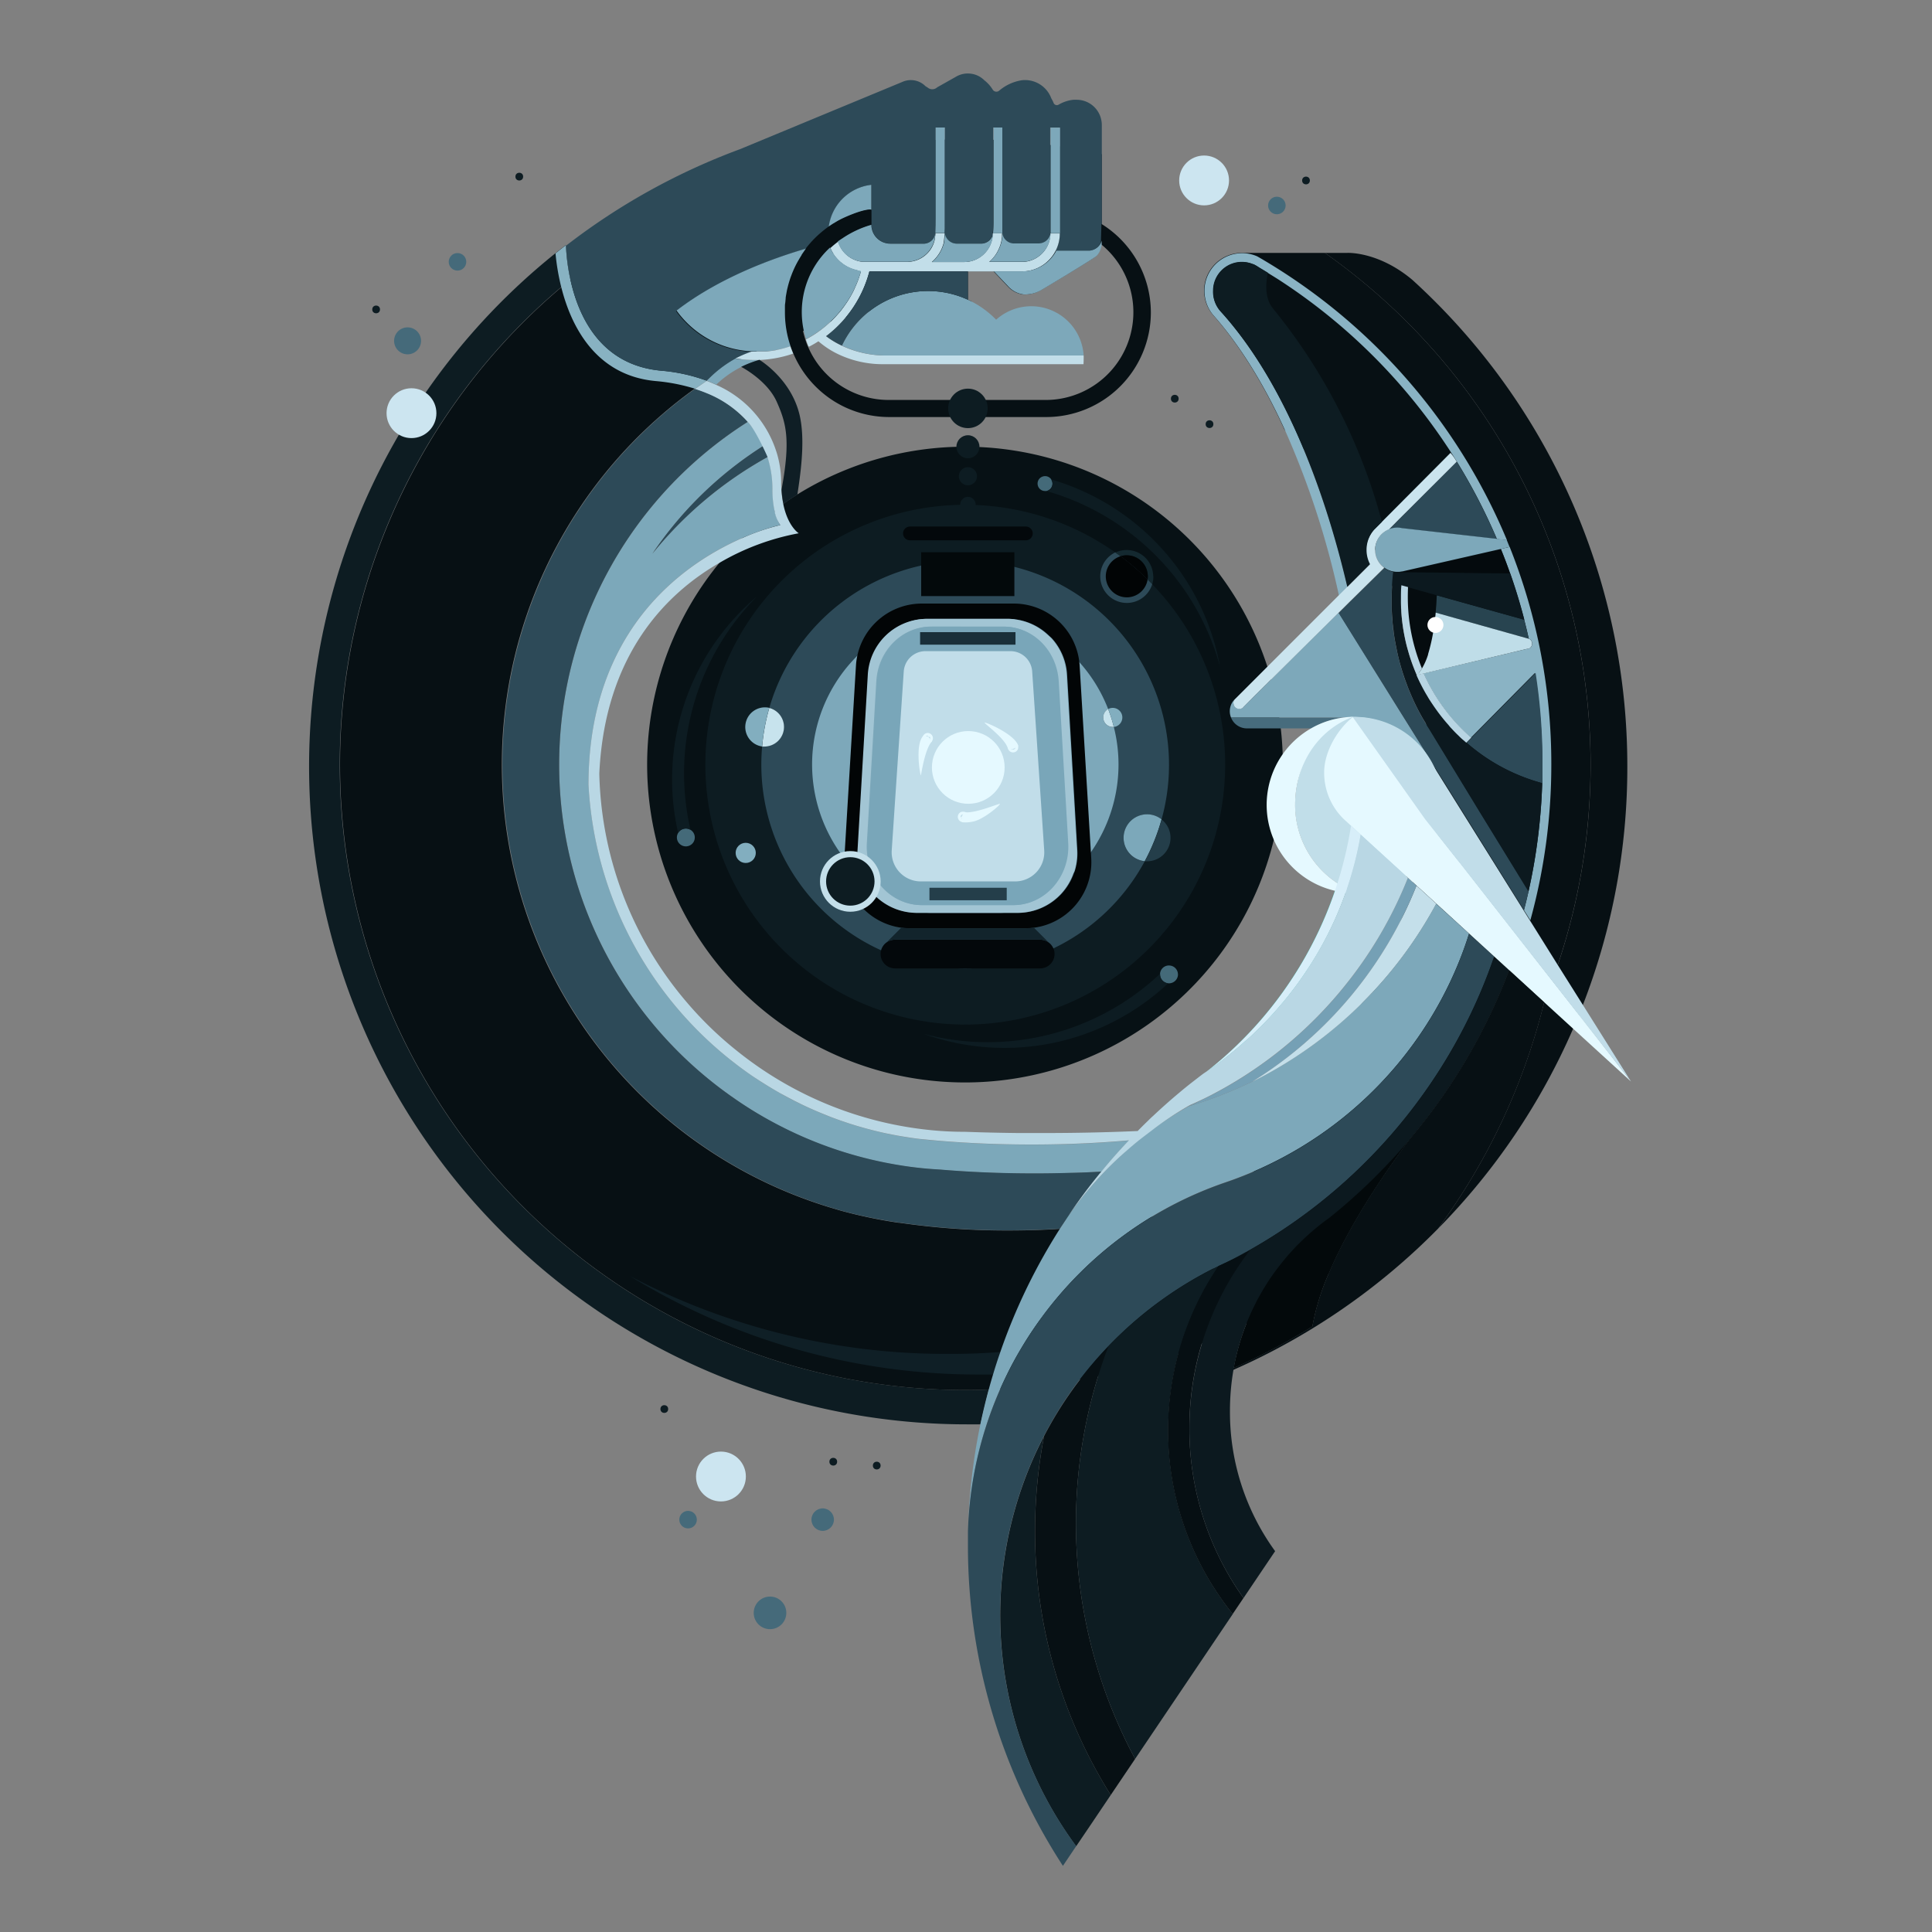 <svg id="Layer_1" data-name="Layer 1" xmlns="http://www.w3.org/2000/svg" viewBox="0 0 500 500"><rect x="0" y="0" width="500" height="500" fill="#808080" stroke="none"/><defs><style>.cls-1{fill:#0d1c22;}.cls-2{fill:#071014;}.cls-3{fill:#071115;}.cls-4{fill:#2d4a58;}.cls-5{fill:#7da8ba;}.cls-6{fill:#0f1f26;}.cls-7{fill:#03090b;}.cls-8{fill:#060f13;}.cls-9{fill:#0c191f;}.cls-10{fill:#7ca8ba;}.cls-11{fill:#00bfa3;}.cls-12{fill:#75a0b5;}.cls-13{fill:#c4dfea;}.cls-14{fill:#050c0f;}.cls-15{fill:#8ab3c4;}.cls-16{fill:#284450;}.cls-17{fill:#040a0d;}.cls-18{fill:#b8d5e3;}.cls-19{fill:#bfdde8;}.cls-20{fill:#476c7d;}.cls-21{fill:#cae4ee;}.cls-22{fill:#c1dee9;}.cls-23{fill:#88b2c2;}.cls-24{fill:#fff;}.cls-25,.cls-39{fill:#e5f9ff;}.cls-26{fill:#c1dde9;}.cls-27{fill:#d7eef9;}.cls-28{fill:#b9d7e4;}.cls-29{fill:none;}.cls-30{fill:#c2dee9;}.cls-31{fill:#0f1e25;}.cls-32{fill:#446a79;}.cls-33{fill:#020506;}.cls-34{fill:#a2c5d4;}.cls-35{fill:#79a6b9;}.cls-36{fill:#03080b;}.cls-37{fill:#243e4a;}.cls-38{fill:#192f39;}.cls-39{stroke:#e5f9ff;stroke-linecap:round;stroke-linejoin:round;stroke-width:2px;}.cls-40{fill:#82aebf;}.cls-41{fill:#c7e3ed;}.cls-42{fill:#142930;}.cls-43{fill:#010405;}.cls-44{fill:#12242c;}.cls-45{fill:#456a7a;}.cls-46{fill:#cce5f0;}</style></defs><path class="cls-1" d="M255.89,359.61c-2,.08-4.06.12-6.1.12A161.86,161.86,0,0,1,145.24,74.3c.78-.66,1.57-1.31,2.37-2a52.09,52.09,0,0,1-1.16-8.89c-.9.7-1.8,1.4-2.69,2.12A170.25,170.25,0,0,0,250.29,368.62c1.15,0,2.29,0,3.43,0l2.17-9"/><path class="cls-2" d="M342.88,65.45H321.37a9.45,9.45,0,0,0-1.94.2,9.75,9.75,0,0,0-7.81,9.55,8.47,8.47,0,0,0,.07,1.13,9.7,9.7,0,0,0,2.08,5l.38.43c6.77,7.74,12.94,17.71,18.29,29.46,1.67,1.58,3.29,3.23,4.87,4.92a119.33,119.33,0,0,1,32.21,79.58h0c0,.71,0,1.43,0,2.15a122,122,0,0,1-.79,13.86h0a119.58,119.58,0,0,1-45,80.35,8.58,8.58,0,0,1,2.81,5.94c0,11.28-29.28,20.43-65.39,20.43a191,191,0,0,1-28.35-2l-.21,0q-4.71-.68-9.3-1.72c-.37-.07-.73-.16-1.1-.25q-1.19-.27-2.34-.57c-1-.25-1.93-.5-2.86-.77l-2.08-.62A119.78,119.78,0,0,1,249.79,78.11c.61,0,1.22,0,1.83,0-.37-.19-.74-.38-1.12-.55V70.22h6.61l3.71,3.91a6.49,6.49,0,0,0,4,2.08,4.19,4.19,0,0,0,.5,0h0a8.26,8.26,0,0,0,4.16-1.19c3.58-2.12,13-7.74,14.24-8.79a5.07,5.07,0,0,0,1.29-3v0l0-.93.12-4.31V39.91A161.86,161.86,0,1,0,311,347.75q5.91-2.42,11.57-5.28a161.28,161.28,0,0,0,21.3-12.89c3.68-8.7,9.33-18.38,16.25-28.26q2.28-3.27,4.74-6.55a150.18,150.18,0,0,0,25.68-43.68l9,8.24.18-.44q1-2.5,1.95-5c.52-1.4,1-2.8,1.49-4.22h0A162.07,162.07,0,0,0,342.88,65.45Z"/><path class="cls-3" d="M332,197.87a82.26,82.26,0,1,1-145.73-52.32A83.49,83.49,0,0,1,200.46,132c.75-.56,1.51-1.11,2.28-1.64q1.77-1.25,3.62-2.4A82.28,82.28,0,0,1,332,197.87Z"/><path class="cls-1" d="M317.07,197.87A67.26,67.26,0,1,1,288.67,143l1.37,1a66,66,0,0,1,6.95,6c.41.39.81.8,1.21,1.21A67.06,67.06,0,0,1,317.07,197.87Z"/><path class="cls-4" d="M249.79,145.12a52.79,52.79,0,0,0-50.69,38.07,5.09,5.09,0,0,1-1.3,10,3.43,3.43,0,0,1-.56,0c-.14,1.55-.21,3.11-.21,4.7a52.77,52.77,0,0,0,99.23,25,6.08,6.08,0,0,1,.59-12.13,6,6,0,0,1,3.76,1.31,52.79,52.79,0,0,0-50.82-66.93Zm38.47,43-.28,0a2.48,2.48,0,0,1-1.19-4.65A37.8,37.8,0,0,1,288.26,188.14Z"/><path class="cls-5" d="M289.47,197.87a39.65,39.65,0,1,1-2.68-14.36,2.48,2.48,0,0,0,1.19,4.65l.28,0A39.48,39.48,0,0,1,289.47,197.87Z"/><path class="cls-6" d="M258.89,349.9q-1,2.89-1.89,5.83c-1.19,0-2.39,0-3.59,0a172.06,172.06,0,0,1-90.4-25.5,176.06,176.06,0,0,0,82.09,20.16Q252.06,350.43,258.89,349.9Z"/><path class="cls-7" d="M364.88,294.77q-2.46,3.28-4.74,6.55c-6.92,9.88-12.57,19.56-16.25,28.26a62.27,62.27,0,0,0-4.24,13.72,167.3,167.3,0,0,1-20.4,10.77,2.3,2.3,0,0,1,.06-.28c.07-.41.15-.82.24-1.22s.21-1,.33-1.48.18-.77.28-1.15.17-.68.27-1l.21-.77c.28-1,.58-1.92.91-2.87.16-.48.33-.95.5-1.41s.31-.82.47-1.23a.87.87,0,0,1,.07-.17l0-.08c.23-.56.46-1.12.7-1.67s.51-1.15.78-1.72h0c.27-.57.55-1.13.83-1.68s.55-1.05.83-1.57a2.54,2.54,0,0,1,.16-.28c.23-.44.48-.87.74-1.3a2.54,2.54,0,0,1,.16-.28c.29-.49.59-1,.9-1.46v0c.34-.52.68-1,1-1.55.68-1,1.41-2.05,2.18-3s1.43-1.81,2.18-2.69c.26-.31.53-.61.81-.91a2.84,2.84,0,0,1,.24-.26c.27-.31.55-.61.83-.91l.32-.34c.33-.35.67-.69,1-1s.73-.73,1.11-1.08c.81-.77,1.64-1.52,2.49-2.24q2-1.73,4.17-3.25l.07-.06a148.55,148.55,0,0,0,15-13.84q2.14-2.25,4.17-4.59C363.83,296,364.36,295.39,364.88,294.77Z"/><path class="cls-5" d="M380.19,241.62c-.84,2.69-1.8,5.34-2.87,7.92a99.83,99.83,0,0,1-59.89,56.33l-.23.08a98.59,98.59,0,0,0-47.33,34.61,95.84,95.84,0,0,0-5.87,8.87q-1.78,3-3.34,6.19c0,.07-.07.13-.1.2-.59,1.21-1.16,2.42-1.7,3.66a92.52,92.52,0,0,0-3.48,9.06,97.74,97.74,0,0,0-4.84,27.89,151.86,151.86,0,0,1,3.18-27.84q.94-4.54,2.17-9c.35-1.3.72-2.59,1.11-3.88q.87-2.94,1.89-5.83,1.53-4.44,3.33-8.75a151.63,151.63,0,0,1,12-23c.49-.77,1-1.52,1.48-2.27a95,95,0,0,1,24.71-25.07q3.45-2.38,7.12-4.44a111,111,0,0,0,16.55-6.42c1.13-.55,2.25-1.12,3.36-1.72a109.36,109.36,0,0,0,44.24-44.33Z"/><path class="cls-1" d="M287.46,464.55l-4.95,7.35-4,5.91a100.67,100.67,0,0,1-8.3-106.19,129.8,129.8,0,0,0-2.35,24.64A128.12,128.12,0,0,0,287.46,464.55Z"/><path class="cls-4" d="M386.68,247.55c-.08.24-.16.48-.25.72a137.45,137.45,0,0,1-13.68,28.3,139.59,139.59,0,0,1-55.59,50.24l-.15.07c-1,.45-2,.92-2.95,1.42l-.09,0a100.54,100.54,0,0,0-35.45,149.47l-3.44,5.11a151.74,151.74,0,0,1-24.58-83.05v-.65c0-.16,0-.33,0-.49,0-.5,0-1,0-1.49,0-.27,0-.54,0-.81A98.61,98.61,0,0,1,317.2,306l.23-.08a99.83,99.83,0,0,0,59.89-56.33c1.07-2.58,2-5.23,2.87-7.92Z"/><path class="cls-2" d="M293.77,455.2l-6.31,9.35a128.12,128.12,0,0,1-19.59-68.29,129.8,129.8,0,0,1,2.35-24.64,100.45,100.45,0,0,1,16.61-23.12,129,129,0,0,0,6.94,106.7Z"/><path class="cls-1" d="M319.05,417.7l-25.28,37.5a129,129,0,0,1-6.94-106.7A100.42,100.42,0,0,1,314,328.34l.09,0,1.3-.65a75.78,75.78,0,0,0,3.69,90.05Z"/><path class="cls-8" d="M307.81,369.63a75.46,75.46,0,0,0,14,43.94l-2.79,4.13a75.78,75.78,0,0,1-3.69-90.05l1.65-.77.15-.07q2.76-1.29,5.62-2.4A75.44,75.44,0,0,0,307.81,369.63Z"/><path class="cls-9" d="M390.56,251.09a150.18,150.18,0,0,1-25.68,43.68c-.52.62-1.05,1.24-1.58,1.85q-2,2.34-4.17,4.59a148.55,148.55,0,0,1-15,13.84l-.07.06q-2.16,1.53-4.17,3.25c-.85.72-1.68,1.47-2.49,2.24q-.57.52-1.11,1.08c-.34.33-.68.67-1,1L335,323c-.28.3-.56.6-.83.91a2.84,2.84,0,0,0-.24.26c-.28.3-.55.6-.81.91-.75.88-1.48,1.78-2.18,2.69s-1.5,2-2.18,3c-.36.51-.7,1-1,1.55v0c-.31.48-.61,1-.9,1.46a2.54,2.54,0,0,0-.16.28c-.26.43-.51.86-.74,1.3a2.54,2.54,0,0,0-.16.28c-.29.51-.56,1-.83,1.57s-.56,1.11-.83,1.68h0c-.27.57-.53,1.14-.78,1.72s-.48,1.11-.7,1.67l0,.08a.87.87,0,0,0-.07.17c-.16.41-.32.82-.47,1.23s-.34.93-.5,1.41c-.33,1-.63,1.9-.91,2.87l-.21.77q-.15.51-.27,1c-.1.38-.2.76-.28,1.15s-.23,1-.33,1.48-.17.81-.24,1.22a2.3,2.3,0,0,0-.06.28l-.09.5a62.34,62.34,0,0,0-.92,10.66v.14A61.23,61.23,0,0,0,330,401.44l-8.18,12.13a75.44,75.44,0,0,1-14-42.91c0-.34,0-.69,0-1a76,76,0,0,1,.77-10.84,74.52,74.52,0,0,1,2.44-11,75.77,75.77,0,0,1,11.76-23.34c.25-.34.5-.67.76-1a139.63,139.63,0,0,0,29.8-22.62c.38-.37.75-.75,1.12-1.13a138.86,138.86,0,0,0,32-51.39l.94-.1Z"/><path class="cls-10" d="M292.15,295.17q-1.93,2-3.78,4.13c-1.13,1.28-2.23,2.59-3.31,3.91-2.69.15-5.43.28-8.21.36q-4.5.14-9.14.14c-8.56,0-16.79-.36-24.49-1q-4.89-.29-9.64-1a104,104,0,0,1-33.26-11.11A102,102,0,0,1,189.65,284a105,105,0,0,1,3.89-174.82,24.69,24.69,0,0,1,4,6.23,97.81,97.81,0,0,0-28.73,27.93,101.52,101.52,0,0,1,29.84-25.06,26.87,26.87,0,0,1,1.28,8.18c0,7.2,2.05,9.41,2.05,9.41S152.35,146,152.3,203.08a97.68,97.68,0,0,0,85.91,91.74h.12c1.46.18,2.93.31,4.42.42,7.62.65,15.76,1,24.22,1C275.78,296.25,284.25,295.87,292.15,295.17Z"/><path class="cls-4" d="M198.66,118.26a101.52,101.52,0,0,0-29.84,25.06,97.81,97.81,0,0,1,28.73-27.93A28.22,28.22,0,0,1,198.66,118.26Z"/><path class="cls-4" d="M285.06,303.21q-3.12,3.78-6,7.77-1.31,1.81-2.54,3.66c-.23.32-1.42,2.15-2,3l-.22.34s0,0,0,0c-4.25.28-8.64.42-13.14.42a191,191,0,0,1-28.35-2l-.21,0c-1.25-.19-2.48-.39-3.68-.6l-2-.37c-1.24-.24-2.46-.49-3.64-.75l-1.1-.25q-1.19-.27-2.34-.57c-1-.25-1.91-.5-2.86-.77l-2.08-.62-1.1-.35A119.77,119.77,0,0,1,179.9,100.62h0a29.57,29.57,0,0,1,13.63,8.54A105,105,0,0,0,189.65,284a102,102,0,0,0,10.67,6.56,104,104,0,0,0,33.26,11.11q4.75.75,9.64,1c7.7.66,15.93,1,24.49,1q4.64,0,9.14-.14C279.63,303.49,282.37,303.36,285.06,303.21Z"/><path class="cls-11" d="M276.58,314.63c-.29.4-.57.81-.85,1.22.27-.41.53-.81.81-1.21Z"/><path class="cls-11" d="M339,250c-.72,1.52-1.47,3-2.27,4.51l-.73-.11Q337.53,252.2,339,250Z"/><path class="cls-12" d="M366.59,229.19a105.31,105.31,0,0,1-42.48,50.73,111,111,0,0,1-16.55,6.42l-.31.1c.08-.06.17-.1.25-.15l.07,0a108.51,108.51,0,0,0,56.8-59.1Z"/><path class="cls-11" d="M352.14,216a93,93,0,0,1-35.25,58q-2.26,1.77-4.65,3.39a101,101,0,0,0,37.41-63.66Z"/><path class="cls-13" d="M371.71,233.87a109.36,109.36,0,0,1-44.24,44.33c-.63.34-1.27.68-1.91,1l-1.45.72a105.31,105.31,0,0,0,42.48-50.73Z"/><path class="cls-11" d="M198.12,280.71q1.89,1.17,3.82,2.27C200.65,282.25,199.37,281.5,198.12,280.71Z"/><path class="cls-14" d="M371.84,154.08c0,1.55-.15,3-.29,4.5-.08.87-.18,1.72-.29,2.55a48.43,48.43,0,0,1-1.68,8.19l0,.1A16.86,16.86,0,0,1,368,173a48.35,48.35,0,0,1-3.68-18.56q0-1.25.06-2.49Z"/><path class="cls-15" d="M390,139.79l-2.6-.29a149,149,0,0,0-10.35-20c-.49-.81-1-1.61-1.51-2.4-.4-.63-.81-1.25-1.23-1.87a150.13,150.13,0,0,0-43.61-43c-1.6-1-3.21-2-4.86-3,0,0,0,0,0,0a6.76,6.76,0,0,0-1.4-.82l-.1,0a7.46,7.46,0,0,0-10.34,6.87,7.57,7.57,0,0,0,1.79,5.19l.14.16q1.83,2,3.57,4.2c6.81,8.53,12.81,19.21,17.89,31.38a227,227,0,0,1,11.36,35.75l-.73.73-1.49,1.48a219,219,0,0,0-14-42.88c-5.35-11.75-11.52-21.72-18.29-29.46l-.38-.43a9.7,9.7,0,0,1-2.08-5,8.47,8.47,0,0,1-.07-1.13,9.75,9.75,0,0,1,7.81-9.55,9.45,9.45,0,0,1,1.94-.2,9.58,9.58,0,0,1,3.87.81c.67.37,1.34.76,2,1.16A152.25,152.25,0,0,1,390,139.79Z"/><path class="cls-15" d="M401.48,197.87a151.43,151.43,0,0,1-5.43,40.31l-1.65-2.64c.42-1.6.81-3.19,1.17-4.81a147.72,147.72,0,0,0,2.88-17.86c.34-3.36.57-6.76.67-10.18,0-.54,0-1.08,0-1.63,0-1.06,0-2.12,0-3.19a150.84,150.84,0,0,0-1.87-23.72l-16.57,16.76a48.54,48.54,0,0,1-12.27-16.64L394.9,168l1-.23a1.51,1.51,0,0,0,.23-.21,1.39,1.39,0,0,0,.39-1,1.45,1.45,0,0,0-.63-1.19l-.24-.07c-.36-1.65-.76-3.28-1.18-4.91-1.05-4.06-2.27-8.07-3.65-12-.74-2.13-1.54-4.24-2.38-6.33l2.26-.52A151.21,151.21,0,0,1,401.48,197.87Z"/><path class="cls-16" d="M395.63,165.3l-.61-.17-23.47-6.55c.14-1.45.24-3,.29-4.5l22.61,6.31C394.87,162,395.27,163.65,395.63,165.3Z"/><path class="cls-4" d="M399.2,197.87c0,1.07,0,2.13,0,3.19,0,.55,0,1.09,0,1.63a49.21,49.21,0,0,1-19.64-10.48l1.28-1.3,16.57-16.76A150.84,150.84,0,0,1,399.2,197.87Z"/><path class="cls-9" d="M399.12,202.69c-.1,3.42-.33,6.82-.67,10.18a147.72,147.72,0,0,1-2.88,17.86l-12.2-20L370,188.85c-.09-.14-.18-.28-.26-.42l-1.11-1.82-.21-.35-.26-.43,0,0c-.38-.66-.74-1.34-1.09-2-.23-.44-.45-.88-.67-1.32-.28-.59-.56-1.18-.83-1.78-.16-.35-.31-.71-.46-1.06s-.3-.71-.45-1.06-.29-.72-.42-1.08-.33-.88-.49-1.32c-.32-.89-.62-1.78-.9-2.69-.14-.45-.27-.9-.4-1.36-.39-1.36-.73-2.75-1-4.15-.09-.44-.18-.88-.26-1.32-.21-1.05-.38-2.12-.52-3.19,0-.37-.1-.74-.14-1.12a.78.78,0,0,1,0-.16c-.05-.42-.1-.84-.14-1.26,0,0,0-.07,0-.11,0-.57-.1-1.15-.13-1.72s-.06-1-.08-1.52,0-.73,0-1.1,0-1,0-1.56a62.41,62.41,0,0,1,.39-7,4.83,4.83,0,0,0,1.08.11l3.1,0,7.19.09,18.91.22c1.38,3.92,2.6,7.93,3.65,12l-22.61-6.31-7.5-2.1-1.72-.48c-.08,1.13-.12,2.28-.12,3.43,0,.43,0,.87,0,1.3s0,1,.06,1.48,0,.76.08,1.13c.07,1,.18,2,.32,3l.12.85c0,.21.07.42.11.64.22,1.27.48,2.52.79,3.76.07.27.14.54.22.81s.16.59.25.88.16.57.25.85c.27.87.56,1.73.88,2.58s.61,1.58.95,2.36a1,1,0,0,0,.07.15c.09.21.18.43.28.64.24.53.49,1.06.76,1.59.38.78.79,1.54,1.22,2.3.21.38.43.75.66,1.12s.44.74.68,1.1c.65,1,1.35,2,2.08,3l.14.18c.25.34.51.67.77,1l.06.07c.52.66,1.06,1.3,1.63,1.93q.41.5.87,1c.58.64,1.19,1.26,1.81,1.84.31.32.62.61.94.89s.64.59,1,.86A49.21,49.21,0,0,0,399.12,202.69Z"/><path class="cls-17" d="M390.8,148.4l-26.1-.31-3.1,0,.44,0a3.4,3.4,0,0,0,.46-.06,2,2,0,0,0,.35-.06l.16,0,.29-.08h0l25.11-5.72C389.26,144.16,390.06,146.27,390.8,148.4Z"/><path class="cls-4" d="M387.36,139.5l-21.53-2.43-3-.34h0a5.17,5.17,0,0,0-1.19-.13,5.56,5.56,0,0,0-2.12.41l2.61-2.61,2.34-2.33L377,119.49A149,149,0,0,1,387.36,139.5Z"/><path class="cls-5" d="M390.68,141.55l-2.26.52-25.11,5.72h0l-.29.08-.16,0a2,2,0,0,1-.35.06,3.4,3.4,0,0,1-.46.06l-.44,0a4.83,4.83,0,0,1-1.08-.11,5.47,5.47,0,0,1-2.31-1,5.72,5.72,0,0,1,1.27-9.93,5.56,5.56,0,0,1,2.12-.41,5.17,5.17,0,0,1,1.19.13h0l3,.34,21.53,2.43,2.6.29C390.21,140.38,390.44,141,390.68,141.55Z"/><path class="cls-4" d="M395.57,230.73c-.36,1.62-.75,3.22-1.17,4.82L382.22,216l-8.4-13.45L370.3,197c-.2-.36-.43-.72-.67-1.07l-.09-.14-7.11-11.39-.23-.37-15.83-25.34,3.27-3.24h0l7-6.89,1.6-1.58a5.47,5.47,0,0,0,2.31,1,62.41,62.41,0,0,0-.39,7c0,.52,0,1,0,1.56s0,.73,0,1.1,0,1,.08,1.52.08,1.15.13,1.72c0,0,0,.07,0,.11,0,.42.09.84.14,1.26a.78.78,0,0,0,0,.16c0,.38.08.75.14,1.12.14,1.07.31,2.14.52,3.19.07.44.16.88.26,1.32.29,1.4.63,2.78,1,4.15.12.46.25.91.4,1.36.27.91.57,1.81.9,2.69.15.45.31.89.49,1.32s.27.72.42,1.08.29.71.45,1.06.3.71.46,1.06c.27.6.55,1.19.83,1.78.22.44.44.88.67,1.32.35.68.71,1.36,1.09,2l0,0,.26.43.21.35c.36.61.72,1.22,1.11,1.82.08.14.17.28.26.42l13.33,21.87Z"/><path class="cls-18" d="M368,173a7.23,7.23,0,0,1-1.34,1.68,1,1,0,0,1-.07-.15c-.34-.78-.65-1.56-.95-2.36s-.61-1.71-.88-2.58c-.09-.28-.17-.56-.25-.85s-.17-.58-.25-.88-.15-.54-.22-.81c-.31-1.24-.57-2.49-.79-3.76,0-.22-.07-.43-.11-.64l-.12-.85c-.14-1-.25-2-.32-3,0-.37-.06-.75-.08-1.13s-.05-1-.06-1.48,0-.87,0-1.3c0-1.15,0-2.3.12-3.43l1.72.48q-.06,1.25-.06,2.49A48.35,48.35,0,0,0,368,173Z"/><path class="cls-18" d="M380.76,190.91l-1.28,1.3c-.32-.27-.64-.55-1-.86s-.63-.57-.94-.89c-.62-.58-1.23-1.2-1.81-1.84q-.47-.47-.87-1c-.57-.63-1.11-1.27-1.63-1.93l-.06-.07c-.26-.33-.52-.66-.77-1l-.14-.18c-.73-1-1.43-2-2.08-3-.24-.36-.47-.73-.68-1.1s-.45-.74-.66-1.12c-.43-.76-.84-1.52-1.22-2.3-.27-.53-.52-1.06-.76-1.59-.1-.21-.19-.43-.28-.64l.82-.19,1.05-.25A48.54,48.54,0,0,0,380.76,190.91Z"/><path class="cls-19" d="M396.5,166.56a1.39,1.39,0,0,1-.39,1,1.51,1.51,0,0,1-.23.21l-1,.23-26.41,6.3-1.05.25-.82.19A7.23,7.23,0,0,0,368,173a16.86,16.86,0,0,0,1.59-3.61l0-.1a48.43,48.43,0,0,0,1.68-8.19c.11-.83.21-1.68.29-2.55L395,165.13l.61.17.24.07A1.45,1.45,0,0,1,396.5,166.56Z"/><path class="cls-20" d="M348,185.68a22.48,22.48,0,0,0-8.63,2.83H322.71a4.42,4.42,0,0,1-4.13-2.83Z"/><path class="cls-5" d="M369.54,195.74a23.16,23.16,0,0,0-18.63-10.06H318.58a4.31,4.31,0,0,1-.31-1.61,4.38,4.38,0,0,1,1.25-3.08l-.06.08-.06.09h0a1,1,0,0,0-.12.23l0,0a.79.79,0,0,0-.06.22,1.12,1.12,0,0,0,0,.32,1.52,1.52,0,0,0,1.51,1.51,1.47,1.47,0,0,0,1.05-.43l0-.05,2.92-2.89,21.68-21.47L362.2,184l.23.37Z"/><path class="cls-21" d="M377,119.49l-12.58,12.56h0l-2.34,2.33L359.48,137a5.72,5.72,0,0,0-1.27,9.93l-1.6,1.58-7,6.89h0l-.14.13-2.25,2.24-.88.87-21.68,21.47L321.77,183l0,.05a1.47,1.47,0,0,1-1.05.43,1.52,1.52,0,0,1-1.51-1.51,1.12,1.12,0,0,1,0-.32.79.79,0,0,1,.06-.22l0,0a1,1,0,0,1,.12-.23h0l.06-.09.1-.12h0l0,0,25-25,1.8-1.8,1.49-1.48.73-.73,5.88-5.87a8,8,0,0,1-.9-3.69,7.9,7.9,0,0,1,2-5.28l.6-.6,11.53-11.59h0l7.71-7.75C376,117.88,376.52,118.68,377,119.49Z"/><path class="cls-22" d="M373.43,208.33a22.8,22.8,0,0,1-22.1,22.79,24.16,24.16,0,0,1-16.17-22.8c0-10.52,6.64-23.41,16.11-22.78A22.8,22.8,0,0,1,373.43,208.33Z"/><path class="cls-23" d="M182.92,98.53c-1,.68-2,1.38-3,2.09a47.88,47.88,0,0,0-10.21-2c-15.73-1.44-22-14.48-24.46-24.33a57.18,57.18,0,0,1-1.47-8.59s0-.09,0-.14c.89-.72,1.79-1.42,2.69-2.12a.62.62,0,0,0,0,.13,51.77,51.77,0,0,0,1.15,8.76c2.09,9.57,7.83,22.16,23.49,23.59A44.84,44.84,0,0,1,182.92,98.53Z"/><path class="cls-1" d="M357.64,135.06l-1.38,1.38-.6.6a7.9,7.9,0,0,0-2,5.28,8,8,0,0,0,.9,3.69l-5.88,5.87c-6.34-27.1-16.35-51-29.25-67.13q-1.74-2.19-3.57-4.2l-.14-.16a7.57,7.57,0,0,1-1.79-5.19,7.46,7.46,0,0,1,4.95-7,7.38,7.38,0,0,1,2.5-.43,7.49,7.49,0,0,1,2.89.58l.1,0c.47.27.94.54,1.4.82,0,0,0,0,0,0,.79.46,1.58.93,2.36,1.42-.47,2.14-1,6.33,1.23,9.13l.34.43A147.36,147.36,0,0,1,357.64,135.06Z"/><circle class="cls-24" cx="371.49" cy="161.74" r="2.07"/><path class="cls-2" d="M421.15,198.43A169.87,169.87,0,0,1,409.68,260c-.34.89-.69,1.77-1.06,2.66h0c-.48,1.19-1,2.37-1.49,3.55a170.57,170.57,0,0,1-35,51.8,165.85,165.85,0,0,0,27.5-58.65l-.06-.05.18-.44q1-2.5,1.95-5c.52-1.4,1-2.8,1.49-4.22h0A162.07,162.07,0,0,0,342.88,65.45h5.75s8.05-.46,16.91,7l0,0c.85.78,1.7,1.56,2.53,2.35l.2.19A170,170,0,0,1,421.15,198.43Z"/><path class="cls-25" d="M422.1,279.89l-6.27-5.72-8.7-7.94-7.49-6.85-.06-.05-9-8.24-3.19-2.92-15.66-14.3-3.41-3.12-1.71-1.56-.95-.87-1.27-1.16-.39-.35-15.6-14.25-.6-.55a16.72,16.72,0,0,1-5.11-12.12c0-5.44,3.61-11.38,7.51-14.37l18.58,26.21h0l.18.25,3.16,4,5,6.33,1,1.24,23,29.42.65.83,6.91,8.82h0Z"/><path class="cls-2" d="M399.64,259.38A165.85,165.85,0,0,1,372.14,318a170.79,170.79,0,0,1-53,36.54l.09-.5a167.3,167.3,0,0,0,20.4-10.77,62.27,62.27,0,0,1,4.24-13.72c3.68-8.7,9.33-18.38,16.25-28.26q2.28-3.27,4.74-6.55a150.18,150.18,0,0,0,25.68-43.68l9,8.24Z"/><path class="cls-26" d="M422.1,279.89l-20.39-26L378,223.6l-1-1.24-5-6.33-3.16-4-18.76-26.47h.73a23.31,23.31,0,0,1,18.63,10.22l.09.14.67,1.07,3.52,5.64,8.4,13.45,12.18,19.5,1.65,2.64,7.15,11.44h0Z"/><path class="cls-25" d="M351.33,231.12c-.23,0-.47,0-.71,0a22.81,22.81,0,0,1-11.29-42.63,22.48,22.48,0,0,1,8.63-2.83c.87-.11,2-.16,2.22-.16h0c-9.2,3.41-15,12.42-15,22.8A24.16,24.16,0,0,0,351.33,231.12Z"/><path class="cls-27" d="M352.14,216A90.6,90.6,0,0,1,339,249.94s0,0,0,0q-1.44,2.23-3,4.4c-.46.63-.92,1.25-1.39,1.87a1.83,1.83,0,0,1-.13.16l-.86,1.11-.09.12c-.4.5-.8,1-1.21,1.49-.28.34-.56.68-.85,1s-.31.37-.48.56l-.39.45c-.63.72-1.27,1.44-1.93,2.14l-.49.53-.41.42-.47.49-.11.12h0c-.43.44-.85.86-1.28,1.28s-.75.75-1.13,1.11-.86.83-1.3,1.23-.64.59-1,.87-.82.73-1.23,1.09l-.36.31c-.29.26-.59.51-.89.76s-.49.41-.74.61l-.73.6c-.54.44-1.09.87-1.64,1.3-.75.59-1.52,1.17-2.29,1.73s-1.54,1.1-2.33,1.63a100.7,100.7,0,0,0,37.38-63.63Z"/><path class="cls-28" d="M364.37,227.16a107.88,107.88,0,0,1-17.19,29c-.73.89-1.48,1.77-2.24,2.63a108.18,108.18,0,0,1-31.47,24.59c-1.93,1-3.44,1.7-5.44,2.58l-.53.29c-.08,0-.17.09-.25.15a83.08,83.08,0,0,0-9.15,6.15c-1,.75-2,1.52-3,2.29q-1.74,1.38-3.41,2.86c-2,1.71-3.89,3.52-5.72,5.41a94.43,94.43,0,0,0-9.44,11.48h0q1.23-1.84,2.54-3.66,2.87-4,6-7.77c1.08-1.32,2.18-2.63,3.31-3.91s2.49-2.78,3.78-4.13c-7.9.7-16.37,1.08-25.18,1.08-8.46,0-16.6-.35-24.22-1-1.5-.13-3-.27-4.42-.42h-.12c-.88-.1-1.75-.22-2.62-.35l-1.59-.25c-1.08-.17-2.16-.36-3.23-.58l-1.45-.29c-1.86-.4-3.69-.85-5.51-1.35l-1.22-.35c-.72-.2-1.44-.42-2.15-.65h0c-.4-.12-.81-.25-1.21-.39l-1-.34c-.75-.25-1.49-.52-2.23-.79s-1.3-.49-1.94-.75-1.4-.56-2.09-.85c-1.56-.65-3.1-1.35-4.62-2.08l-1.72-.86-1.7-.89c-.66-.35-1.31-.71-2-1.07q-1.94-1.1-3.82-2.27c-.53-.34-1.06-.67-1.58-1l-1.53-1c-.79-.53-1.57-1.08-2.34-1.64s-1.29-.94-1.92-1.42l-1.68-1.31a97.57,97.57,0,0,1-36.77-71.23c0-13.2,2.68-23.9,6.79-32.54v0s0,0,0,0c8.54-18,23.25-27,33-31.28a55,55,0,0,1,9.86-3.36,8.62,8.62,0,0,1-1.53-3.81,26.65,26.65,0,0,1-.52-5.6,26.87,26.87,0,0,0-1.28-8.18l0-.09c-.36-.81-3.13-7-5.08-9a28.27,28.27,0,0,0-10.65-7.45c-.94-.39-1.94-.76-3-1.09,1-.71,2-1.41,3-2.09.77.29,1.52.6,2.24.93l.2.09a28.22,28.22,0,0,1,15.56,17.19l.09.26a26.24,26.24,0,0,1,1.18,7.63c0,.74,0,1.44.07,2.1a24.12,24.12,0,0,0,.48,3.67c1.19,5.83,4,7.56,4,7.56a63.46,63.46,0,0,0-20.41,7.59c-13.79,7.91-29.75,23.69-31.2,54.59a94.23,94.23,0,0,0,22.94,59.55,93.24,93.24,0,0,0,12.41,12A95,95,0,0,0,242,292.58H242c2.53.22,5.08.33,7.67.33h.08l3.94.13c3.22.09,6.49.15,9.79.19l2.77,0c1.29,0,2.59,0,3.89,0,8.34,0,16.47-.18,24.29-.52.81-.83,1.63-1.65,2.46-2.45.5-.49,1-1,1.52-1.45q3.27-3.08,6.7-5.95,1.65-1.4,3.36-2.73c1-.77,1.95-1.52,2.94-2.26l.76-.51,0,0c.8-.54,1.58-1.09,2.36-1.66s1.54-1.14,2.29-1.73c.55-.43,1.1-.86,1.64-1.3l.73-.6c.25-.2.5-.4.74-.61s.6-.5.89-.76l.36-.31c.41-.36.83-.72,1.23-1.09s.64-.57,1-.87.87-.81,1.3-1.23.76-.73,1.13-1.11.85-.84,1.28-1.28h0l.11-.12.47-.49.41-.42.49-.53c.66-.7,1.3-1.42,1.93-2.14l.39-.45c.17-.19.33-.37.48-.56s.57-.67.85-1c.41-.49.81-1,1.21-1.49l.09-.12.86-1.11a1.83,1.83,0,0,0,.13-.16c.47-.62.93-1.24,1.39-1.87q1.56-2.16,3-4.4s0,0,0,0A90.6,90.6,0,0,0,352.14,216Z"/><path class="cls-4" d="M195.22,91.08c-.26,0-.51,0-.77,0a30,30,0,0,0-4.13,1.74h0a30.67,30.67,0,0,0-7.39,5.73,44.84,44.84,0,0,0-11.82-2.6c-15.66-1.43-21.4-14-23.49-23.59a51.77,51.77,0,0,1-1.15-8.76,169.56,169.56,0,0,1,45.06-25l42-17.4a5.34,5.34,0,0,1,6,1.12l.54.33a1.85,1.85,0,0,0,2.47-.05l4.74-2.67.09-.05a6,6,0,0,1,3.1-.86,6,6,0,0,1,4.27,1.75l0,.05.06,0a9.14,9.14,0,0,1,2.1,2.35,1.11,1.11,0,0,0,1.7.28,11.9,11.9,0,0,1,5.53-2.63,6.12,6.12,0,0,1,1.14-.1,7.26,7.26,0,0,1,6.81,4.74v0a7.94,7.94,0,0,1,.58,1.15.9.9,0,0,0,1.3.48,9.74,9.74,0,0,1,3.81-1.27h.05a7,7,0,0,1,.8,0,6.51,6.51,0,0,1,6.47,5.7,5.69,5.69,0,0,1,.06.83V58l-.12,4.31a3.61,3.61,0,0,1-3.24,2.58h-8.62a9.79,9.79,0,0,0,1.08-4.49V33h-2.46V60a2.73,2.73,0,0,1,0,.41,3.1,3.1,0,0,1-3.06,2.68h-6.31a1.23,1.23,0,0,1-.27,0,3.08,3.08,0,0,1-2.81-2.73c0-.1,0-.2,0-.3v-.07c0-.86,0-2.11,0-3.65V33h-2.29V57.46c0,1.13-.05,2.06-.12,2.82a.28.28,0,0,1,0,.09,3.1,3.1,0,0,1-3.07,2.68H247.5a3.1,3.1,0,0,1-3.07-2.68v0c0-.71.07-1.53.07-2.45V33h-2.33V56.58c0,1.16,0,2.36-.08,3.35V60c0,.1,0,.2,0,.3s0,.05,0,.07a3.08,3.08,0,0,1-2.8,2.66,1.23,1.23,0,0,1-.27,0h-8.58a4.89,4.89,0,0,1-4.9-4.89V47.82a12.56,12.56,0,0,0-11,11,4.15,4.15,0,0,0-.34.24c-.36.27-.72.54-1.07.84a4.82,4.82,0,0,0-.43.36c-.61.51-1.19,1.05-1.75,1.62a5.79,5.79,0,0,0-.48.51,7.13,7.13,0,0,0-.53.58c-.4.44-.77.89-1.12,1.35h0c-13.5,3.94-25.1,9.5-33.85,16.2A25.33,25.33,0,0,0,195.5,91.06"/><path class="cls-29" d="M271.85,60.37h0V60A2.73,2.73,0,0,1,271.85,60.37Zm-60,28h0c-.76.49-1.54.94-2.34,1.36h0l-.22,0a19.87,19.87,0,0,1-.69-1.87,22.71,22.71,0,0,1,6.24-23.66l.18.4c0,.11.1.21.16.32s.25.46.39.68a10.39,10.39,0,0,1-.59-1.52,21.31,21.31,0,0,1,1.9-1.54c.35-.26.71-.51,1.08-.74a26.21,26.21,0,0,1,7.61-3.58v-3.9c-2.59,0-7.61,2.45-7.61,2.45l-.57.3c-.25.13-.49.27-.73.41l-.74.44c-.3.18-.59.38-.88.57s-.34.23-.51.36a4.15,4.15,0,0,0-.34.24c-.36.27-.72.54-1.07.84a4.82,4.82,0,0,0-.43.36c-.61.51-1.19,1.05-1.75,1.62a5.79,5.79,0,0,0-.48.51,7.13,7.13,0,0,0-.53.58c-.4.44-.77.89-1.12,1.35h0a.21.21,0,0,1,0,.06l-.27.36s0,0,0,.06a3.28,3.28,0,0,0-.32.44.44.44,0,0,0-.1.15c-.16.21-.31.44-.46.67a.18.18,0,0,0,0,.08,8.5,8.5,0,0,0-.47.75.87.87,0,0,0-.11.18l-.12.2a25.36,25.36,0,0,0-1.95,4.11c-.08.21-.16.41-.23.62-.18.53-.35,1.07-.5,1.61-.07.26-.14.52-.2.78l-.15.6c-.07.32-.14.65-.19,1s-.14.77-.19,1.16l0,.25c-.06.4-.1.8-.13,1.2s-.05.58-.06.88c0,.15,0,.29,0,.44,0,.33,0,.65,0,1a27,27,0,0,0,1.37,8.51.49.49,0,0,0,.06.17q.33,1,.75,2c-.52.18-1.05.35-1.58.5h0m38.38-31.64h0V60.3S242.06,60.35,242.06,60.37ZM257.8,82.75a24.18,24.18,0,0,0-6.18-4.62c-.37-.19-.74-.38-1.12-.55V70.22h6.61l3.71,3.91a6.49,6.49,0,0,0,4,2.08,4.19,4.19,0,0,0,.5,0h0a8.26,8.26,0,0,0,4.16-1.19c3.58-2.12,13-7.74,14.24-8.79a5.07,5.07,0,0,0,1.29-3v0l0-.93.12-4.31V32.31a5.69,5.69,0,0,0-.06-.83,169.94,169.94,0,0,1,80.36,41c-8.86-7.48-16.91-7-16.91-7H321.37a9.58,9.58,0,0,1,3.87.81c.67.37,1.34.76,2,1.16A152.25,152.25,0,0,1,390,139.79c.25.59.48,1.17.72,1.76a152.29,152.29,0,0,1,5.37,96.63l7.15,11.44h0c-.48,1.42-1,2.82-1.49,4.22q-.94,2.53-1.95,5l-.18.44-9-8.24a150.18,150.18,0,0,1-25.68,43.68q-2.46,3.28-4.74,6.55c-6.92,9.88-12.57,19.56-16.25,28.26a62.27,62.27,0,0,0-4.24,13.72,167.3,167.3,0,0,1-20.4,10.77l-.09.5q-5.21,2.28-10.58,4.22A170.45,170.45,0,0,1,143.77,65.71c.89-.73,1.78-1.43,2.69-2.13a51.68,51.68,0,0,0,1.15,8.75h0c2.09,9.57,7.83,22.16,23.49,23.59a44.62,44.62,0,0,1,11.79,2.59h0c.77.29,1.52.6,2.24.93l.2.09A28.51,28.51,0,0,1,191.82,95m37-.71h51.57v0c.06-1.09,0-2,0-2.21v0M239,63.05h.27a0,0,0,0,0,0,0A1.23,1.23,0,0,1,239,63.05Z"/><path class="cls-30" d="M280.41,94.25v0H228.84a26.77,26.77,0,0,1-11.78-2.52,22.6,22.6,0,0,1-5.25-3.41h0c-.76.49-1.54.94-2.34,1.36h0l-.22,0a19.87,19.87,0,0,1-.69-1.87l.07,0,.56-.3c.65-.36,1.29-.75,1.91-1.16l.74-.52c.52-.36,1-.75,1.52-1.16.17-.13.34-.27.5-.42a26.45,26.45,0,0,0,2.3-2.19q.31-.33.6-.66c.46-.51.89-1,1.3-1.59.19-.24.36-.47.53-.72s.37-.52.55-.79c.48-.72.93-1.47,1.34-2.24.2-.36.39-.73.57-1.1a.13.13,0,0,0,0-.07c.18-.36.35-.73.5-1.1.06-.12.11-.24.16-.36.15-.36.3-.73.43-1.11,0,0,0,0,0,0,.16-.42.3-.85.43-1.28.09-.26.16-.52.23-.79l-.58-.08L222,70l-.28-.06a3.9,3.9,0,0,1-.46-.12,3.31,3.31,0,0,1-.42-.12l-.42-.15a3.38,3.38,0,0,1-.44-.18l-.33-.15a4.63,4.63,0,0,1-.54-.28,3.37,3.37,0,0,1-.32-.19c-.21-.13-.42-.26-.62-.41,0,0,0,0,0,0l-.26-.2a8.6,8.6,0,0,1-1.45-1.38,3.37,3.37,0,0,1-.3-.36,2.7,2.7,0,0,1-.25-.34c-.1-.14-.19-.26-.28-.4a.26.26,0,0,1,0-.09s0,0,0,0a6.51,6.51,0,0,1-.71-1.39,24.65,24.65,0,0,1,2-1.66,7.36,7.36,0,0,0,6.57,5.26l.5,0h10.76a7.39,7.39,0,0,0,6-3.11h0A7.13,7.13,0,0,0,242,61.43c0-.29.08-.65.11-1.06h2.36a25.82,25.82,0,0,1-.27,2.59,10.89,10.89,0,0,1-.62,1.68,9.6,9.6,0,0,1-1.43,2.17,8.52,8.52,0,0,1-1,1h8.4a7.37,7.37,0,0,0,6-3.15,6.81,6.81,0,0,0,.73-1.29,8.07,8.07,0,0,0,.65-3h2.4c0,.54,0,.83,0,.83a9.74,9.74,0,0,1-.92,3.4A9.35,9.35,0,0,1,257,66.79a8.88,8.88,0,0,1-1,1h8.44a7.39,7.39,0,0,0,7.38-7.38h2.46a9.83,9.83,0,0,1-9.84,9.84H225A30.84,30.84,0,0,1,213.8,87a21.71,21.71,0,0,0,4.1,2.49l.16.08A26.78,26.78,0,0,0,229.79,92h50.66v0C280.46,92.22,280.47,93.16,280.41,94.25Z"/><path class="cls-5" d="M271.88,60.37h0a7.39,7.39,0,0,1-7.38,7.38h-8.44a8.88,8.88,0,0,0,1-1,9.35,9.35,0,0,0,1.42-2.19,9.74,9.74,0,0,0,.92-3.4s0-.29,0-.83V60c0,.1,0,.2,0,.3A3.08,3.08,0,0,0,262.21,63a1.23,1.23,0,0,0,.27,0h6.31a3.1,3.1,0,0,0,3.06-2.68Z"/><path class="cls-5" d="M257,60.37a8.07,8.07,0,0,1-.65,3,6.81,6.81,0,0,1-.73,1.29,7.37,7.37,0,0,1-6,3.15h-8.4a8.52,8.52,0,0,0,1-1,9.6,9.6,0,0,0,1.43-2.17,10.89,10.89,0,0,0,.62-1.68,25.82,25.82,0,0,0,.27-2.59,3.1,3.1,0,0,0,3.07,2.68h6.41A3.1,3.1,0,0,0,257,60.37Z"/><path class="cls-5" d="M225.51,47.82v6.44c-2.59,0-7.61,2.45-7.61,2.45l-.57.3c-.25.13-.49.27-.73.41l-.74.44c-.3.18-.59.38-.88.57s-.34.23-.51.36A12.56,12.56,0,0,1,225.51,47.82Z"/><path class="cls-5" d="M242.07,60.37c0,.41-.06.77-.11,1.06a7.13,7.13,0,0,1-1.28,3.21h0a7.39,7.39,0,0,1-6,3.11H223.89l-.5,0a7.36,7.36,0,0,1-6.57-5.26c.35-.26.71-.51,1.08-.74a26.21,26.21,0,0,1,7.61-3.58,4.89,4.89,0,0,0,4.9,4.89h8.85a0,0,0,0,0,0,0,3.08,3.08,0,0,0,2.8-2.66Z"/><path class="cls-5" d="M280.45,92H229.79a26.78,26.78,0,0,1-11.73-2.49l-.16-.08a24.65,24.65,0,0,1,32.6-11.86,24.34,24.34,0,0,1,7.3,5.17A13.59,13.59,0,0,1,280.45,92Z"/><path class="cls-5" d="M244.5,33V57.88c0,.92,0,1.74-.07,2.45v0h-2.36V60.3c0-.1,0-.2,0-.3v-.07c.06-1,.08-2.19.08-3.35V33Z"/><rect class="cls-5" x="271.88" y="33.03" width="2.46" height="27.34"/><path class="cls-5" d="M259.4,33V56.28c0,1.54,0,2.79,0,3.65v.44H257a.28.28,0,0,0,0-.09c.07-.76.12-1.69.12-2.82V33Z"/><path class="cls-5" d="M208.74,64.29a.21.21,0,0,1,0,.06l-.27.36s0,0,0,.06a3.28,3.28,0,0,0-.32.44.44.44,0,0,0-.1.15c-.16.21-.31.44-.46.67a.18.18,0,0,0,0,.08,8.5,8.5,0,0,0-.47.75.87.87,0,0,0-.11.18l-.12.2a25.36,25.36,0,0,0-1.95,4.11c-.08.21-.16.41-.23.62-.18.53-.35,1.07-.5,1.61-.07.26-.14.52-.2.78l-.15.6c-.07.32-.14.65-.19,1s-.14.77-.19,1.16l0,.25c-.06.4-.1.8-.13,1.2s-.05.58-.06.88c0,.15,0,.29,0,.44,0,.33,0,.65,0,1a27,27,0,0,0,1.37,8.51.49.49,0,0,0,.06.17l-.05,0-.92.3c-.78.24-1.58.44-2.39.61-.31.07-.62.13-.94.18-.11,0-.22,0-.33.06l-.54.08c-.38.06-.76.11-1.14.14h-.12l-.25,0-.65,0-.2,0h-.31c-.39,0-.78,0-1.18,0a25.33,25.33,0,0,1-20.61-10.57C183.64,73.79,195.24,68.23,208.74,64.29Z"/><path class="cls-5" d="M196.53,93.16a26.32,26.32,0,0,0-11.17,6.39l-.2-.09c-.72-.33-1.47-.64-2.24-.93a30.67,30.67,0,0,1,7.39-5.73h0a30.47,30.47,0,0,0,4.9.39C195.66,93.19,196.1,93.18,196.53,93.16Z"/><path class="cls-2" d="M297.84,80.85a27.09,27.09,0,0,1-27.08,27.08H230.17a26.93,26.93,0,0,1-14.63-4.29h0a27.16,27.16,0,0,1-10-11.63c-.08-.16-.15-.32-.22-.49q-.42-1-.75-2a.49.49,0,0,1-.06-.17,27,27,0,0,1-1.37-8.51c0-.33,0-.65,0-1,0-.15,0-.29,0-.44,0-.3,0-.59.06-.88s.07-.8.13-1.2l0-.25c.05-.39.12-.78.19-1.16s.12-.66.19-1l.15-.6c.06-.26.13-.52.2-.78.15-.54.32-1.08.5-1.61.07-.21.15-.41.23-.62a25.36,25.36,0,0,1,1.95-4.11l.12-.2a.87.87,0,0,1,.11-.18,8.5,8.5,0,0,1,.47-.75.18.18,0,0,1,0-.08c.15-.23.3-.46.46-.67a.44.44,0,0,1,.1-.15,3.28,3.28,0,0,1,.32-.44s0,0,0-.06l.27-.36a.21.21,0,0,0,0-.06h0c.35-.46.72-.91,1.12-1.35a7.13,7.13,0,0,1,.53-.58,5.79,5.79,0,0,1,.48-.51c.56-.57,1.14-1.11,1.75-1.62a4.82,4.82,0,0,1,.43-.36c.35-.3.71-.57,1.07-.84a4.15,4.15,0,0,1,.34-.24q.25-.2.51-.36c.29-.19.58-.39.88-.57l.74-.44c.24-.14.48-.28.73-.41l.57-.3s5-2.45,7.61-2.45v3.9a26.21,26.21,0,0,0-7.61,3.58c-.37.23-.73.48-1.08.74a21.31,21.31,0,0,0-1.9,1.54l-.14.12a22.71,22.71,0,0,0-6.24,23.66,19.87,19.87,0,0,0,.69,1.87l.05.12a22.72,22.72,0,0,0,20.89,13.77h40.59a22.7,22.7,0,0,0,14.33-40.32v0l0-.93.12-4.31A27,27,0,0,1,297.84,80.85Z"/><path class="cls-30" d="M205.27,91.51c-.52.18-1.05.35-1.58.5h0a30.69,30.69,0,0,1-7.15,1.15c-.43,0-.87,0-1.31,0a30.47,30.47,0,0,1-4.9-.39A30.14,30.14,0,0,1,194.45,91c.26,0,.51,0,.77,0,.49,0,1,0,1.46,0H197l.2,0,.65,0,.25,0h.12c.38,0,.76-.08,1.14-.14l.54-.08c.11,0,.22,0,.33-.06.32,0,.63-.11.94-.18.81-.17,1.61-.37,2.39-.61l.92-.3.05,0Q204.85,90.54,205.27,91.51Z"/><path class="cls-5" d="M222.83,70.15c-.07.27-.14.53-.23.79-.13.43-.27.86-.43,1.28,0,0,0,0,0,0-.13.38-.28.75-.43,1.11-.05.12-.1.24-.16.36-.15.37-.32.74-.5,1.1a.13.13,0,0,1,0,.07c-.18.37-.37.74-.57,1.1-.41.77-.86,1.52-1.34,2.24-.18.27-.36.53-.55.79s-.34.48-.53.72c-.41.55-.84,1.08-1.3,1.59q-.28.33-.6.66a26.45,26.45,0,0,1-2.3,2.19c-.16.15-.33.29-.5.42-.49.41-1,.8-1.52,1.16l-.74.52c-.62.41-1.26.8-1.91,1.16l-.56.3-.07,0a22.71,22.71,0,0,1,6.24-23.66l.18.4a3.18,3.18,0,0,0,.16.32c.12.23.43.76.45.78a3.83,3.83,0,0,0,.28.42,2.7,2.7,0,0,0,.25.34,3.37,3.37,0,0,0,.3.36,8.6,8.6,0,0,0,1.45,1.38,1.51,1.51,0,0,0,.26.2s0,0,0,0a6,6,0,0,0,.62.41l.32.19a4.63,4.63,0,0,0,.54.28l.33.15a3.38,3.38,0,0,0,.44.18l.42.15a3.31,3.31,0,0,0,.42.12,3.45,3.45,0,0,0,.46.12L222,70l.28,0Z"/><path class="cls-31" d="M206.36,128q-1.85,1.16-3.62,2.4a24.12,24.12,0,0,1-.48-3.67c2.39-12.91,1.23-17.23-1.26-22.79s-9.18-9-9.18-9a28.51,28.51,0,0,1,4.71-1.82s7.88,4.66,10.27,13.74C208.45,113.15,207.35,121.59,206.36,128Z"/><path class="cls-4" d="M250.5,70.22v7.36a24.65,24.65,0,0,0-32.6,11.86A21.71,21.71,0,0,1,213.8,87,30.84,30.84,0,0,0,225,70.22Z"/><path class="cls-5" d="M285.12,62.29l0,.93v0a5.07,5.07,0,0,1-1.29,3c-1.23,1-10.66,6.67-14.24,8.79a8.26,8.26,0,0,1-4.16,1.19h0a4.19,4.19,0,0,1-.5,0,6.49,6.49,0,0,1-4-2.08l-3.71-3.91h7.39a9.87,9.87,0,0,0,8.76-5.35h8.62A3.61,3.61,0,0,0,285.12,62.29Z"/><circle class="cls-1" cx="250.5" cy="105.69" r="5.11"/><circle class="cls-1" cx="250.5" cy="115.62" r="2.98"/><circle class="cls-1" cx="250.5" cy="123.25" r="2.35"/><circle class="cls-1" cx="250.5" cy="130.59" r="2"/><path class="cls-32" d="M179.81,216.74a2.34,2.34,0,0,1-.3,1.14,2.32,2.32,0,0,1-4.33-1.14,2.24,2.24,0,0,1,.34-1.2,2.33,2.33,0,0,1,2-1.11,2.24,2.24,0,0,1,1.2.34A2.3,2.3,0,0,1,179.81,216.74Z"/><path class="cls-32" d="M304.86,252.16a2.32,2.32,0,0,1-2.32,2.32h-.21a2.32,2.32,0,0,1-2.11-2.31,1.34,1.34,0,0,1,0-.2,2.3,2.3,0,0,1,2.12-2.1h.19a2.3,2.3,0,0,1,2.31,2.12A1.21,1.21,0,0,1,304.86,252.16Z"/><path class="cls-32" d="M272.4,125.17a1.93,1.93,0,0,1-1.61,1.9,1.73,1.73,0,0,1-.32,0,1.92,1.92,0,0,1-.77-3.69,2,2,0,0,1,.77-.16,1.94,1.94,0,0,1,1.93,1.92Z"/><path class="cls-1" d="M315.74,172.53a65,65,0,0,0-44.95-45.46,1.92,1.92,0,0,0,1.22-3A62,62,0,0,1,315.74,172.53Z"/><path class="cls-1" d="M178.7,214.77a2.24,2.24,0,0,0-1.2-.34,2.33,2.33,0,0,0-2,1.11,62,62,0,0,1,20.35-61.13A65,65,0,0,0,178.7,214.77Z"/><path class="cls-1" d="M302.33,254.47a62,62,0,0,1-63.26,13.1A65,65,0,0,0,300.23,252a1.34,1.34,0,0,0,0,.2A2.32,2.32,0,0,0,302.33,254.47Z"/><path class="cls-33" d="M282.41,222.09l-3-49.81a17.09,17.09,0,0,0-17.07-16.08H238.59a17.1,17.1,0,0,0-17.07,16.08l-3,49.81a17.1,17.1,0,0,0,14.72,18,16.56,16.56,0,0,0,2.35.16h29.7a16.34,16.34,0,0,0,2.22-.15A17.1,17.1,0,0,0,282.41,222.09Zm-18.74,14.16H237.29a15.37,15.37,0,0,1-15.17-16.41l2.64-45.11a15.31,15.31,0,0,1,15.16-14.57H261a15.33,15.33,0,0,1,15.17,14.57l2.63,45.11A15.37,15.37,0,0,1,263.67,236.25Z"/><path class="cls-34" d="M278.66,219.84,276,174.73a15.33,15.33,0,0,0-15.17-14.57H239.74a15.31,15.31,0,0,0-15.16,14.57l-2.64,45.11a15.37,15.37,0,0,0,15.17,16.41h26.38A15.37,15.37,0,0,0,278.66,219.84Zm-16.54,14.39H238.49c-8.17,0-14.65-7.31-14.16-16l2.45-41.89c.45-8,6.66-14.18,14.16-14.18h18.72c7.51,0,13.71,6.22,14.16,14.18l2.46,41.89C276.76,226.92,270.28,234.23,262.12,234.23Z"/><path class="cls-35" d="M276.46,218.25,274,176.36c-.45-8-6.65-14.18-14.16-14.18H241.12c-7.5,0-13.71,6.22-14.16,14.18l-2.45,41.89c-.49,8.67,6,16,14.16,16H262.3C270.46,234.23,276.94,226.92,276.46,218.25Z"/><path class="cls-26" d="M262.72,228.11H238.3a7.54,7.54,0,0,1-7.52-8.05l3.11-46.28a5.63,5.63,0,0,1,5.62-5.26h22a5.63,5.63,0,0,1,5.62,5.26l3.11,46.28A7.54,7.54,0,0,1,262.72,228.11Z"/><path class="cls-36" d="M267.27,138.05a1.78,1.78,0,0,1-1.78,1.78h-30a1.78,1.78,0,0,1,0-3.56h30A1.78,1.78,0,0,1,267.27,138.05Z"/><rect class="cls-7" x="238.4" y="142.92" width="24.12" height="11.35"/><path class="cls-36" d="M272.92,246.9a3.73,3.73,0,0,1-3.72,3.72H231.62a3.73,3.73,0,0,1-3.72-3.72,3.67,3.67,0,0,1,.71-2.18h0a3.46,3.46,0,0,1,.81-.81,3.71,3.71,0,0,1,2.19-.72H269.2a3.71,3.71,0,0,1,2.19.72,3.46,3.46,0,0,1,.81.81h0A3.67,3.67,0,0,1,272.92,246.9Z"/><rect class="cls-37" x="240.54" y="229.75" width="20" height="3.24"/><rect class="cls-38" x="238.12" y="163.6" width="24.69" height="3.24"/><circle class="cls-25" cx="250.59" cy="198.61" r="9.41"/><path class="cls-39" d="M249.24,211.08a.39.39,0,0,0-.18,0,.36.36,0,0,0-.18.32.41.41,0,0,0,.05.18.35.35,0,0,0,.31.18.35.35,0,0,0,.36-.36.3.3,0,0,0,0-.19A.37.37,0,0,0,249.24,211.08Z"/><path class="cls-39" d="M240.11,190.69a.37.37,0,0,0-.36.37v0a.35.35,0,0,0,.36.33h0a.35.35,0,0,0,.33-.33v0a.35.35,0,0,0-.33-.36Z"/><path class="cls-39" d="M262.17,193a.37.37,0,0,0-.36.31.13.13,0,0,0,0,.06.32.32,0,0,0,.09.23.34.34,0,0,0,.28.13.36.36,0,0,0,.33-.22.32.32,0,0,0,0-.14.35.35,0,0,0-.15-.29A.32.32,0,0,0,262.17,193Z"/><path class="cls-25" d="M261.92,193.86c-.22,0-1,0-1.1-.21-.74-2.6-6.1-6.37-6-6.63s7.84,3,8.71,6c.06.21-.72.46-.89.58a.45.45,0,0,1-.31.09.49.49,0,0,1-.34.15Z"/><path class="cls-25" d="M252.24,212.52a9,9,0,0,1-3.16.28c-.2,0-.15-.83-.18-1a.54.54,0,0,1,.1-.39.51.51,0,0,1,.08-.38c.12-.17.13-.92.33-.87,2.57.59,9.18-2.29,9.37-2.11S255,211.73,252.24,212.52Zm-3.17-1h0Z"/><path class="cls-25" d="M238.33,200.66c-.21,0-1.56-7.91.57-10.18.14-.14.89.07,1.08.13a.5.5,0,0,1,.28.25.49.49,0,0,1,.34.27c.09.19.71.62.56.77C239.33,193.83,238.38,200.66,238.33,200.66Zm2-9.62h0Z"/><circle class="cls-40" cx="192.99" cy="220.73" r="2.61"/><path class="cls-41" d="M202.9,188.12a5.09,5.09,0,0,1-5.1,5.09,3.43,3.43,0,0,1-.56,0,52.2,52.2,0,0,1,1.86-10A5.09,5.09,0,0,1,202.9,188.12Z"/><path class="cls-40" d="M199.1,183.19a52.2,52.2,0,0,0-1.86,10,5.09,5.09,0,1,1,1.86-10Z"/><circle class="cls-13" cx="220.06" cy="228.11" r="7.85"/><circle class="cls-1" cx="220.06" cy="228.11" r="6.27"/><path class="cls-10" d="M300.61,212.05a52.09,52.09,0,0,1-4.35,10.82,6.08,6.08,0,0,1,.59-12.13A6,6,0,0,1,300.61,212.05Z"/><path class="cls-37" d="M302.93,216.82a6.08,6.08,0,0,1-6.08,6.08,5.68,5.68,0,0,1-.59,0,52.09,52.09,0,0,0,4.35-10.82A6,6,0,0,1,302.93,216.82Z"/><path class="cls-41" d="M288.26,188.14l-.28,0a2.48,2.48,0,0,1-1.19-4.65A37.8,37.8,0,0,1,288.26,188.14Z"/><path class="cls-40" d="M290.46,185.68a2.48,2.48,0,0,1-2.2,2.46,37.8,37.8,0,0,0-1.47-4.63,2.43,2.43,0,0,1,1.19-.31A2.48,2.48,0,0,1,290.46,185.68Z"/><path class="cls-4" d="M297,149.94a66,66,0,0,0-6.95-6l-1.37-1a6.88,6.88,0,1,0,9.53,8.2C297.8,150.74,297.4,150.33,297,149.94Z"/><path class="cls-42" d="M298.49,149.17a6.82,6.82,0,0,1-.29,2c-.4-.41-.8-.82-1.21-1.21a4.9,4.9,0,0,0,.06-.77,5.45,5.45,0,0,0-5.44-5.45A5.06,5.06,0,0,0,290,144l-1.37-1a6.88,6.88,0,0,1,9.82,6.22Z"/><path class="cls-43" d="M297.05,149.17a4.9,4.9,0,0,1-.06.77,66,66,0,0,0-6.95-6,5.06,5.06,0,0,1,1.57-.24A5.45,5.45,0,0,1,297.05,149.17Z"/><path class="cls-43" d="M297,149.94a5.44,5.44,0,1,1-6.95-6A66,66,0,0,1,297,149.94Z"/><path class="cls-44" d="M271.39,243.9a3.71,3.71,0,0,0-2.19-.72H231.62a3.71,3.71,0,0,0-2.19.72l3.85-3.85a16.56,16.56,0,0,0,2.35.16h29.7a16.34,16.34,0,0,0,2.22-.15Z"/><line class="cls-29" x1="233.64" y1="239.69" x2="233.28" y2="240.05"/><polyline class="cls-29" points="229.43 243.9 228.62 244.71 228.61 244.72"/><line class="cls-29" x1="267.55" y1="240.06" x2="267.18" y2="239.69"/><polyline class="cls-29" points="271.39 243.9 272.2 244.71 272.21 244.72"/><circle class="cls-1" cx="313.02" cy="109.77" r="1"/><circle class="cls-1" cx="337.99" cy="46.71" r="1"/><circle class="cls-1" cx="97.34" cy="80.08" r="1"/><circle class="cls-1" cx="134.39" cy="45.71" r="1"/><circle class="cls-45" cx="330.45" cy="53.18" r="2.27"/><circle class="cls-45" cx="118.4" cy="67.76" r="2.27"/><circle class="cls-1" cx="171.92" cy="364.66" r="1"/><circle class="cls-1" cx="215.65" cy="378.29" r="1"/><circle class="cls-1" cx="226.9" cy="379.29" r="1"/><circle class="cls-45" cx="178.07" cy="393.28" r="2.27"/><circle class="cls-1" cx="304.03" cy="103.18" r="1"/><circle class="cls-46" cx="311.62" cy="46.7" r="6.45"/><circle class="cls-46" cx="106.49" cy="106.93" r="6.45"/><circle class="cls-45" cx="105.48" cy="88.21" r="3.49"/><circle class="cls-46" cx="186.58" cy="382.12" r="6.45"/><circle class="cls-45" cx="199.28" cy="417.41" r="4.22"/><circle class="cls-45" cx="212.91" cy="393.28" r="2.91"/></svg>
